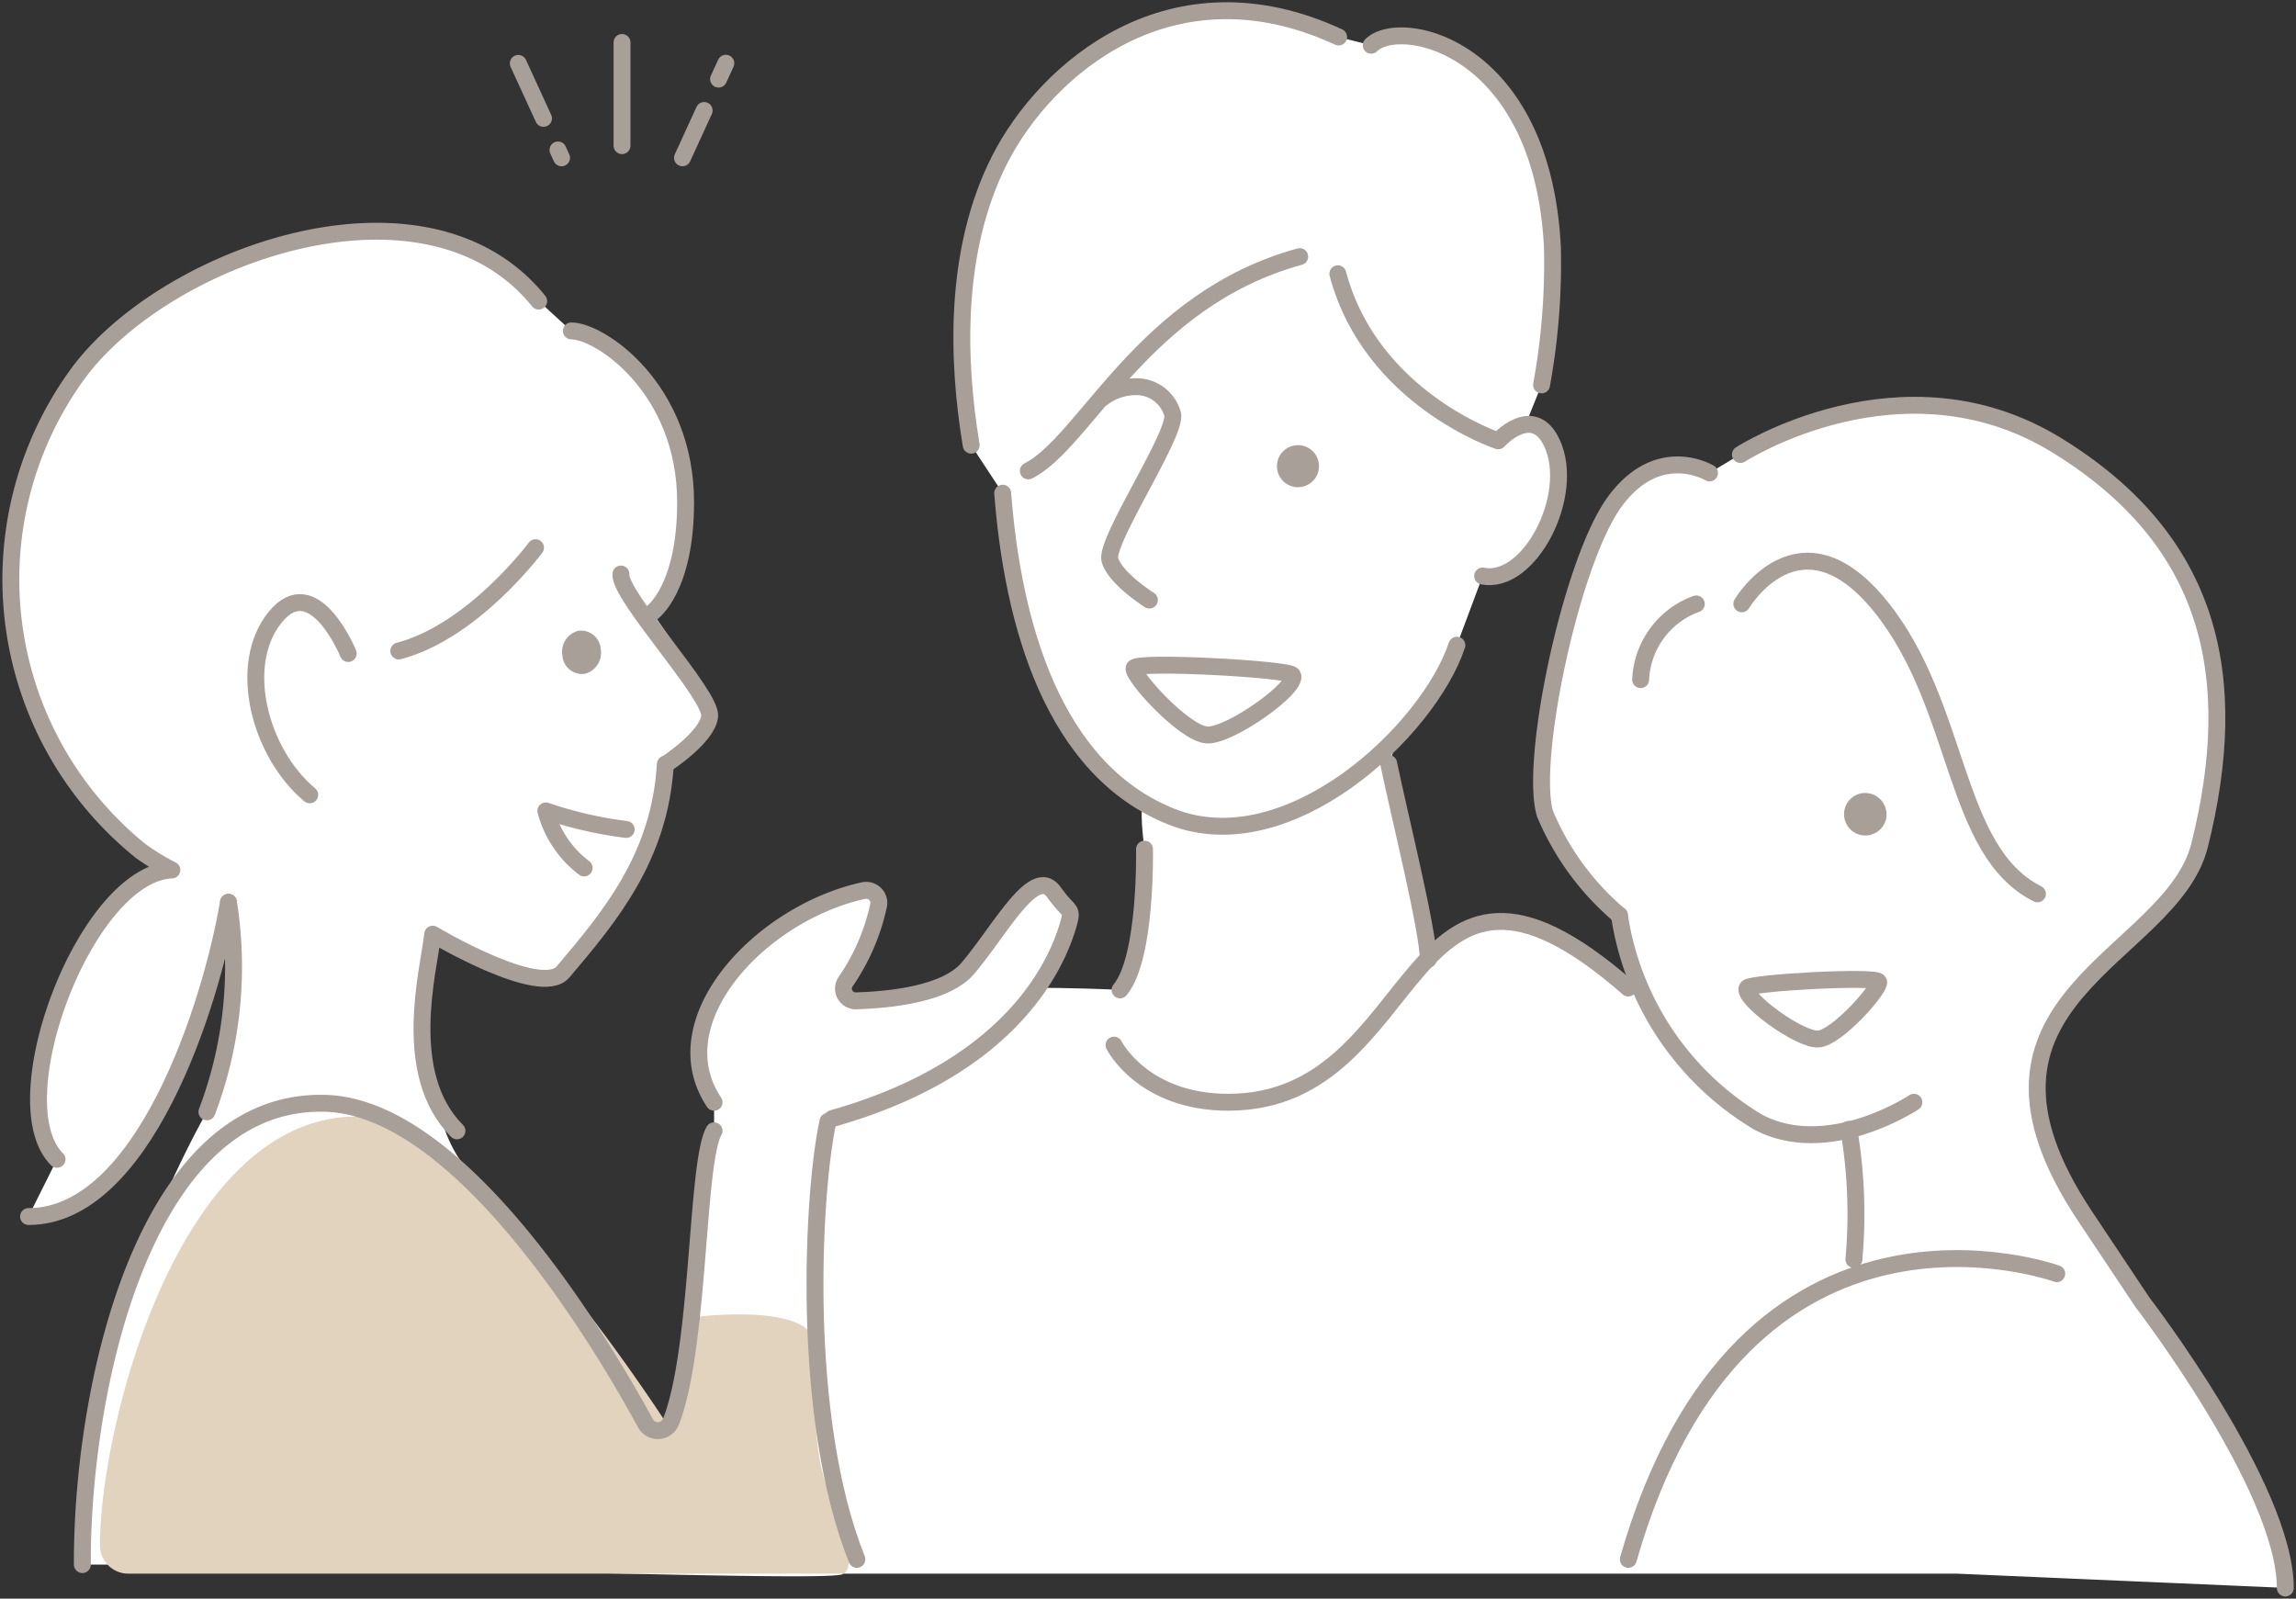 <svg id="グループ_10509" data-name="グループ 10509" xmlns="http://www.w3.org/2000/svg" xmlns:xlink="http://www.w3.org/1999/xlink" width="101.946" height="70.979" viewBox="0 0 101.946 70.979">
  <rect x="0" y="0" width="101.946" height="70.979" fill="#333333" stroke="none"/>
  <defs>
    <clipPath id="clip-path">
      <rect id="長方形_7008" data-name="長方形 7008" width="101.946" height="70.979" fill="none"/>
    </clipPath>
  </defs>
  <g id="グループ_10508" data-name="グループ 10508" transform="translate(0 0)" clip-path="url(#clip-path)">
    <path id="パス_12880" data-name="パス 12880" d="M94.338,70.4c0-4.44-6.342-12.684-6.342-12.684s-1.409-2.118-2.537-3.805c-6.507-9.742,3.805-11.416,5.074-16.49,1.871-7.485.529-13.536-6.342-17.758s-14.048.41-14.048.41l-1.371.823s-2.255-1.372-4.2,1.267-3.815,11.549-3.1,13.872a11.959,11.959,0,0,0,3.3,4.5A31.7,31.7,0,0,0,65.8,44.4c-3.805-5.074-7.611-3.805-10.148-1.268,1.268-2.537-.634-6.976-1.125-9.337l.55-1.365a11.528,11.528,0,0,0,2.477-3.885L58.7,25.477c2.073.419,4.164-3.6,3.072-5.917-.329-.7-.765-.861-1.173-.8l.714-1.769a30.1,30.1,0,0,0,.483-6.075C61.358,1.907,55.016.639,53.748,1.907L52.3,1.543C44.869-1.9,39.3,2.972,37.258,6.981s-1.9,8.879-1.268,12.684l1.4,2.13c.448,5.77,2.215,12.253,7.483,14.359.018.008,2.01,3.2.055.016s-1.238,1.43-1.238,1.43.1,4.833-1.086,6.25c0,0-13.586-.718-14.855,1.819-.6,1.2-1.175,24.1-1.175,24.1H79.751Z" transform="translate(7.132 0.101)" fill="#fff"/>
    <path id="パス_12881" data-name="パス 12881" d="M40.293,29.722s.1,4.833-1.086,6.25" transform="translate(10.525 7.979)" fill="none" stroke="#a79f98" stroke-linecap="round" stroke-linejoin="round" stroke-width="0.75"/>
    <path id="パス_12882" data-name="パス 12882" d="M35.1,17.263c.448,5.77,2.216,12.252,7.483,14.359,5.179,2.071,11.416-3.8,12.684-7.609" transform="translate(9.421 4.634)" fill="none" stroke="#a79f98" stroke-linecap="round" stroke-linejoin="round" stroke-width="0.75"/>
    <path id="パス_12883" data-name="パス 12883" d="M46.732,23.723c-.167-.269-6.9-.633-7.031-.317s2.217,2.915,3.231,2.977S47.049,24.23,46.732,23.723Z" transform="translate(10.656 6.25)" fill="none" stroke="#a79f98" stroke-linecap="round" stroke-linejoin="round" stroke-width="0.75"/>
    <path id="パス_12884" data-name="パス 12884" d="M48.046,8.983c-6.952,1.9-9.513,8.245-12.05,9.513" transform="translate(9.663 2.411)" fill="none" stroke="#a79f98" stroke-linecap="round" stroke-linejoin="round" stroke-width="0.75"/>
    <path id="パス_12885" data-name="パス 12885" d="M50.4,1.543C42.963-1.9,37.392,2.972,35.352,6.981s-1.9,8.879-1.268,12.684" transform="translate(9.038 0.101)" fill="none" stroke="#a79f98" stroke-linecap="round" stroke-linejoin="round" stroke-width="0.75"/>
    <path id="パス_12886" data-name="パス 12886" d="M48,1.671c1.268-1.268,7.611,0,8.047,9.006a30.1,30.1,0,0,1-.483,6.075" transform="translate(12.884 0.337)" fill="none" stroke="#a79f98" stroke-linecap="round" stroke-linejoin="round" stroke-width="0.75"/>
    <path id="パス_12887" data-name="パス 12887" d="M48.609,26.722c.491,2.361,1.759,7.434,1.759,8.7" transform="translate(13.049 7.173)" fill="none" stroke="#a79f98" stroke-linecap="round" stroke-linejoin="round" stroke-width="0.75"/>
    <path id="パス_12888" data-name="パス 12888" d="M61.828,35.209C51.68,26.33,52.949,40.282,44.07,40.282c-3.805,0-5.074-2.537-5.074-2.537" transform="translate(10.468 8.658)" fill="none" stroke="#a79f98" stroke-linecap="round" stroke-linejoin="round" stroke-width="0.75"/>
    <path id="パス_12889" data-name="パス 12889" d="M44.7,16.515a.933.933,0,1,0,.932-.932.932.932,0,0,0-.932.932" transform="translate(11.999 4.183)" fill="#a79f98"/>
    <path id="パス_12890" data-name="パス 12890" d="M46.831,9.583C48.309,15.14,53.951,17,53.951,17s1.539-1.7,2.381.086c1.091,2.315-1,6.336-3.072,5.917" transform="translate(12.571 2.572)" fill="none" stroke="#a79f98" stroke-linecap="round" stroke-linejoin="round" stroke-width="0.75"/>
    <path id="パス_12891" data-name="パス 12891" d="M40.673,23.008s-1.508-.95-1.752-1.775,3.018-5.655,2.779-6.492A1.667,1.667,0,0,0,40,13.537a2.438,2.438,0,0,0-1.4.488" transform="translate(10.362 3.634)" fill="none" stroke="#a79f98" stroke-linecap="round" stroke-linejoin="round" stroke-width="0.75"/>
    <path id="パス_12892" data-name="パス 12892" d="M46.83,37.62c-.047-.065-.1-.132-.152-.2-.875-1.171-2.388,1.742-3.805,3.4-.988,1.161-3.522,1.4-4.963,1.442a.541.541,0,0,1-.473-.833,9.487,9.487,0,0,0,1.483-3.449.563.563,0,0,0-.67-.613c-4.564.991-9.063,5.773-6.644,9.4v1.268c-.321.544-.9,4.343-.634,8.245l-.227,3.065A21.824,21.824,0,0,0,29.7,61.355L20.824,49.939C18.287,47.4,18.949,40.862,19.111,39.3c0,0,4.787,2.862,5.789,1.676,2.052-2.432,4.3-5.079,4.541-9.225l.047-.011s1.806-1.168,1.922-2.106-2.558-4.612-2.558-4.612,1.485-1.041,1.485-4.894c0-5.074-3.805-7.611-5.074-7.611l-1.446-1.326C18.793,4.971,7.159,9.188,3.332,14.452A15.5,15.5,0,0,0,6.148,35.613a10.29,10.29,0,0,0,1.381.841C3.7,36.62-.106,46.768,2.431,49.3L1.163,51.841c5.074,0,8.083-9.294,8.879-13.953a18.179,18.179,0,0,1-.956,9.305s-6.02,10.356-5.529,20.1c13.462,0,34.072.823,33.757.4-1.9-2.537-.02-4.112-1.268-6.342a55.486,55.486,0,0,1,.618-13.738l.194-.127c7.255-2.052,9.688-6.081,10.428-8.452.287-.921.118-.642-.454-1.418" transform="translate(0.101 2.173)" fill="#fff"/>
    <path id="パス_12893" data-name="パス 12893" d="M4.764,59.378A1.257,1.257,0,0,1,3.5,58.138c-.013-5.208,3.465-19.06,11.416-19.055,5.074,0,13.953,13.953,13.953,13.953l1.268-5.074s5.074-.609,5.074,1.268c0,5.074.246,5.981,1.268,7.611.265.422.5,2.537,0,2.537Z" transform="translate(0.938 10.491)" fill="#e2d3bf"/>
    <path id="パス_12894" data-name="パス 12894" d="M20.032,19.17s-2.758,3.717-6.072,4.588" transform="translate(3.747 5.146)" fill="none" stroke="#a79f98" stroke-linecap="round" stroke-linejoin="round" stroke-width="0.75"/>
    <path id="パス_12895" data-name="パス 12895" d="M8.2,31.583a18.177,18.177,0,0,1-.956,9.305" transform="translate(1.944 8.478)" fill="none" stroke="#a79f98" stroke-linecap="round" stroke-linejoin="round" stroke-width="0.75"/>
    <path id="パス_12896" data-name="パス 12896" d="M13.058,23.354s-1.52-3.718-3.237-1.621-.717,6.015,1.527,7.895" transform="translate(2.404 5.662)" fill="none" stroke="#a79f98" stroke-linecap="round" stroke-linejoin="round" stroke-width="0.75"/>
    <path id="パス_12897" data-name="パス 12897" d="M16.325,43.029c-2.537-2.537-1.241-7.173-1.078-8.733,0,0,4.787,2.862,5.789,1.676,2.054-2.43,4.3-5.079,4.541-9.225" transform="translate(3.965 7.18)" fill="none" stroke="#a79f98" stroke-linecap="round" stroke-linejoin="round" stroke-width="0.75"/>
    <path id="パス_12898" data-name="パス 12898" d="M23.755,28.52s1.806-1.167,1.922-2.106-4.049-5.371-3.94-6.321" transform="translate(5.834 5.394)" fill="none" stroke="#a79f98" stroke-linecap="round" stroke-linejoin="round" stroke-width="0.75"/>
    <path id="パス_12899" data-name="パス 12899" d="M19.691,23.2a.876.876,0,0,0,.992.794.964.964,0,0,0,.705-1.117.878.878,0,0,0-.992-.794.964.964,0,0,0-.705,1.117" transform="translate(5.283 5.923)" fill="#a79f98"/>
    <path id="パス_12900" data-name="パス 12900" d="M20,11.583c1.268,0,5.074,2.537,5.074,7.611,0,3.852-1.485,4.895-1.485,4.895" transform="translate(5.368 3.109)" fill="none" stroke="#a79f98" stroke-linecap="round" stroke-linejoin="round" stroke-width="0.75"/>
    <path id="パス_12901" data-name="パス 12901" d="M22.675,29.207a17.776,17.776,0,0,1-3.568-.822,4.683,4.683,0,0,0,1.7,2.531" transform="translate(5.129 7.62)" fill="none" stroke="#a79f98" stroke-linecap="round" stroke-linejoin="round" stroke-width="0.75"/>
    <path id="パス_12902" data-name="パス 12902" d="M1,45.536c5.074,0,8.083-9.293,8.879-13.953" transform="translate(0.267 8.478)" fill="none" stroke="#a79f98" stroke-linecap="round" stroke-linejoin="round" stroke-width="0.75"/>
    <path id="パス_12903" data-name="パス 12903" d="M2.431,49.3C-.106,46.768,3.7,36.62,7.529,36.454a10.29,10.29,0,0,1-1.381-.841A15.5,15.5,0,0,1,3.332,14.452c3.827-5.264,15.461-9.48,20.485-3.257" transform="translate(0.101 2.173)" fill="none" stroke="#a79f98" stroke-linecap="round" stroke-linejoin="round" stroke-width="0.75"/>
    <path id="パス_12904" data-name="パス 12904" d="M29.105,39.252c-.672,3.054-1.253,13.1,1.284,19.446" transform="translate(7.658 10.537)" fill="none" stroke="#a79f98" stroke-linecap="round" stroke-linejoin="round" stroke-width="0.75"/>
    <path id="パス_12905" data-name="パス 12905" d="M30.932,39.841c-.8,1.355-.627,9.672-1.922,12.933a.627.627,0,0,1-1.13.044c-1.827-3.359-8.222-14.238-14.39-14.2C5.563,38.573,2.846,51.406,2.883,59.1" transform="translate(0.774 10.367)" fill="none" stroke="#a79f98" stroke-linecap="round" stroke-linejoin="round" stroke-width="0.75"/>
    <path id="パス_12906" data-name="パス 12906" d="M25.139,40.619c-2.419-3.628,2.08-8.41,6.644-9.4a.563.563,0,0,1,.67.613A9.477,9.477,0,0,1,30.97,35.28a.542.542,0,0,0,.473.835c1.441-.041,3.975-.282,4.963-1.443,1.417-1.663,2.93-4.574,3.807-3.4.053.072.1.14.151.2.572.776.741.5.454,1.418-.74,2.372-3.172,6.4-10.428,8.452" transform="translate(6.567 8.321)" fill="none" stroke="#a79f98" stroke-linecap="round" stroke-linejoin="round" stroke-width="0.75"/>
    <path id="パス_12907" data-name="パス 12907" d="M24.853,3.868l-.963,2.1" transform="translate(6.413 1.038)" fill="none" stroke="#a79f98" stroke-linecap="round" stroke-linejoin="round" stroke-width="0.75"/>
    <path id="パス_12908" data-name="パス 12908" d="M25.476,2.214l-.323.705" transform="translate(6.752 0.594)" fill="none" stroke="#a79f98" stroke-linecap="round" stroke-linejoin="round" stroke-width="0.75"/>
    <path id="パス_12909" data-name="パス 12909" d="M18.17,2.28c-.223-.488.869,1.894,1.093,2.382" transform="translate(4.87 0.594)" fill="none" stroke="#a79f98" stroke-linecap="round" stroke-linejoin="round" stroke-width="0.75"/>
    <path id="パス_12910" data-name="パス 12910" d="M19.692,5.6l-.16-.35" transform="translate(5.243 1.408)" fill="none" stroke="#a79f98" stroke-linecap="round" stroke-linejoin="round" stroke-width="0.75"/>
    <path id="パス_12911" data-name="パス 12911" d="M21.774,1.486V6.068" transform="translate(5.845 0.399)" fill="none" stroke="#a79f98" stroke-linecap="round" stroke-linejoin="round" stroke-width="0.75"/>
    <path id="パス_12912" data-name="パス 12912" d="M56.687,32.034a12.924,12.924,0,0,0,6.153,9.184c3.118,1.66,6.923-.876,6.923-.876" transform="translate(15.217 8.599)" fill="none" stroke="#a79f98" stroke-linecap="round" stroke-linejoin="round" stroke-width="0.75"/>
    <path id="パス_12913" data-name="パス 12913" d="M59.9,21.139A3.751,3.751,0,0,0,57.43,24.5" transform="translate(15.417 5.675)" fill="none" stroke="#a79f98" stroke-linecap="round" stroke-linejoin="round" stroke-width="0.75"/>
    <path id="パス_12914" data-name="パス 12914" d="M60.972,21.536s2.564-4.328,6.153.105,3.18,10.873,6.975,12.773" transform="translate(16.367 5.273)" fill="none" stroke="#a79f98" stroke-linecap="round" stroke-linejoin="round" stroke-width="0.75"/>
    <path id="パス_12915" data-name="パス 12915" d="M61.419,16.63s-2.257-1.372-4.2,1.267-3.817,11.549-3.1,13.872a11.966,11.966,0,0,0,3.3,4.5" transform="translate(14.485 4.369)" fill="none" stroke="#a79f98" stroke-linecap="round" stroke-linejoin="round" stroke-width="0.75"/>
    <path id="パス_12916" data-name="パス 12916" d="M64.717,39.531a22.478,22.478,0,0,1,.226,5.774" transform="translate(17.373 10.612)" fill="none" stroke="#a79f98" stroke-linecap="round" stroke-linejoin="round" stroke-width="0.75"/>
    <path id="パス_12917" data-name="パス 12917" d="M85.117,66.7c0-4.44-6.342-12.684-6.342-12.684s-1.409-2.118-2.537-3.805c-6.507-9.742,3.805-11.416,5.074-16.49,1.871-7.485.529-13.536-6.342-17.758s-14.048.41-14.048.41" transform="translate(16.354 3.807)" fill="none" stroke="#a79f98" stroke-linecap="round" stroke-linejoin="round" stroke-width="0.75"/>
    <path id="パス_12918" data-name="パス 12918" d="M61.167,34.658c.14-.23,5.727-.54,5.832-.27s-1.839,2.487-2.68,2.542S60.9,35.091,61.167,34.658Z" transform="translate(16.415 9.203)" fill="none" stroke="#a79f98" stroke-linecap="round" stroke-linejoin="round" stroke-width="0.75"/>
    <path id="パス_12919" data-name="パス 12919" d="M66.439,28.728a.944.944,0,1,1-.944-.972.958.958,0,0,1,.944.972" transform="translate(17.328 7.451)" fill="#a79f98"/>
    <path id="パス_12920" data-name="パス 12920" d="M76.023,44.725S62.07,39.651,57,57.409" transform="translate(15.3 11.826)" fill="none" stroke="#a79f98" stroke-linecap="round" stroke-linejoin="round" stroke-width="0.75"/>
  </g>
</svg>
